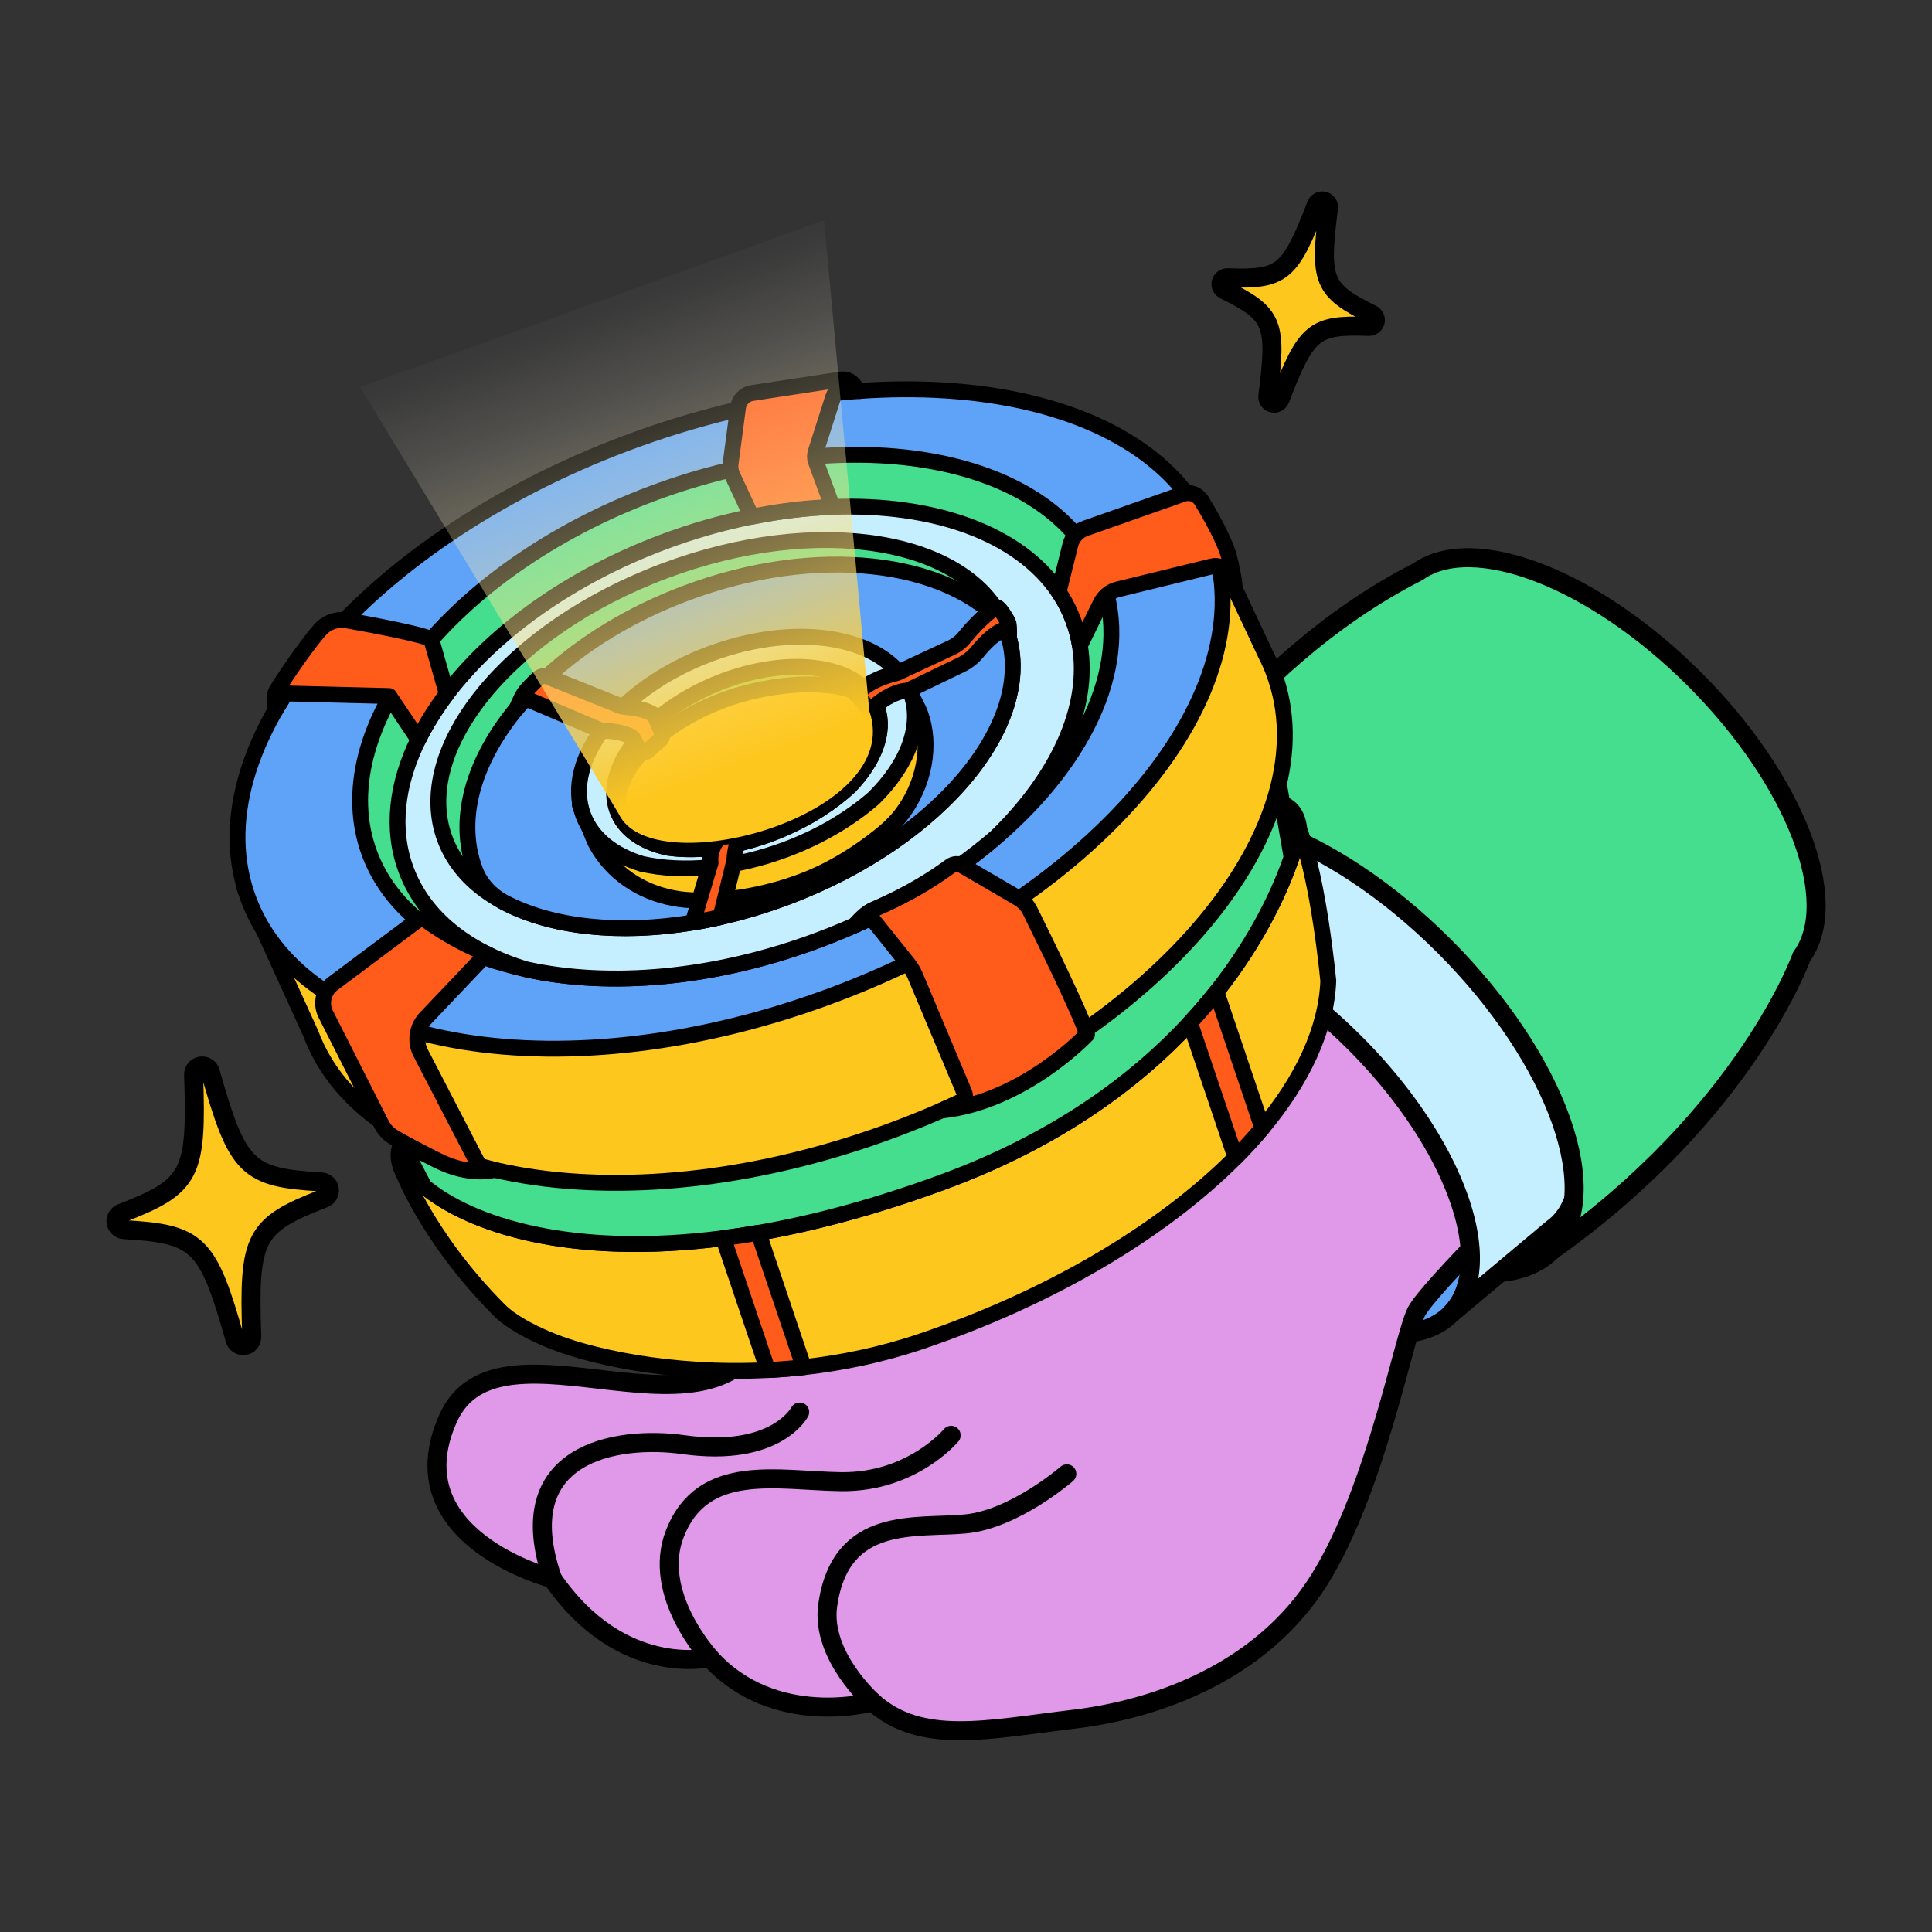 <svg width="250" height="250" viewBox="0 0 250 250" fill="none" xmlns="http://www.w3.org/2000/svg">
<rect x="0" y="0" width="250" height="250" fill="#333333" stroke="none"/>
<path d="M200.804 161.816C193.768 168.852 176.149 162.62 161.428 147.908C147.479 133.958 141.157 117.39 146.527 109.714C146.823 109.287 147.159 108.893 147.52 108.532C154.548 101.495 172.184 107.727 186.896 122.44C201.609 137.16 207.841 154.788 200.804 161.816Z" fill="#FF5B1A" stroke="black" stroke-width="2.463" stroke-linecap="round" stroke-linejoin="round"/>
<path d="M190.039 165.468C189.94 165.961 189.809 166.437 189.653 166.888C189.546 167.192 189.431 167.48 189.3 167.759C189.168 168.046 189.021 168.317 188.865 168.58C188.536 169.105 188.159 169.59 187.724 170.025C181.459 176.289 165.745 170.747 152.633 157.627C139.522 144.516 133.972 128.801 140.236 122.537C140.671 122.102 141.155 121.724 141.681 121.396C141.927 121.248 142.182 121.108 142.453 120.977C142.535 120.936 142.617 120.903 142.699 120.87C142.888 120.788 143.085 120.706 143.29 120.632C143.38 120.599 143.471 120.567 143.569 120.534C143.783 120.46 143.996 120.402 144.218 120.345C144.3 120.32 144.374 120.304 144.456 120.287C144.751 120.222 145.047 120.164 145.351 120.115C145.359 120.115 145.367 120.115 145.384 120.115C146.065 120.017 146.779 119.967 147.518 119.975C147.551 119.975 147.576 119.975 147.609 119.975C147.953 119.975 148.306 119.992 148.66 120.017C148.684 120.017 148.717 120.017 148.742 120.017C156.279 120.591 166.402 126.01 175.326 134.934C184.234 143.842 189.653 153.949 190.244 161.478C190.351 162.906 190.293 164.245 190.055 165.468H190.039Z" fill="#5EA3F8" stroke="black" stroke-width="2.463" stroke-linecap="round" stroke-linejoin="round"/>
<path d="M189.646 166.889C189.81 166.438 189.933 165.961 190.031 165.469C189.933 165.97 189.802 166.438 189.646 166.889Z" stroke="#145E66" stroke-width="0.821" stroke-miterlimit="10"/>
<path d="M190.037 165.469C190.275 164.245 190.333 162.907 190.226 161.479C190.349 162.907 190.283 164.254 190.037 165.469Z" stroke="#145E66" stroke-width="0.821" stroke-miterlimit="10"/>
<path d="M70.358 150.985C70.358 150.985 73.634 141.018 86.278 142.948C98.921 144.885 109.192 150.985 112.764 150.985C116.335 150.985 119.455 141.018 140.884 134.171L154.939 114.089C154.939 114.089 196.959 112.496 199.783 152.077C199.783 152.077 184.923 166.609 183.281 169.737C181.647 172.866 178.084 192.636 170.728 204.401C163.371 216.166 150.063 221.141 138.905 222.471C127.747 223.801 119.151 225.846 112.911 220.222C112.911 220.222 100.219 223.801 91.828 214.491C91.828 214.491 80.366 217.258 71.466 204.261C71.466 204.261 51.056 199.04 57.977 183.547C64.603 168.711 93.872 189.721 99.652 170.46C100.186 168.678 99.274 166.798 97.55 166.109C95.079 165.132 90.719 164.171 83.692 164.828C71.114 166.01 68.733 155.156 70.358 150.994V150.985Z" fill="#DF99E8" stroke="black" stroke-width="2.463" stroke-linecap="round" stroke-linejoin="round"/>
<path d="M138.043 190.715C138.043 190.715 131.319 196.569 124.964 197.193C118.609 197.817 108.79 195.986 107.107 207.71C106.171 214.262 112.911 220.214 112.911 220.214" stroke="black" stroke-width="2.463" stroke-linecap="round" stroke-linejoin="round"/>
<path d="M123.076 185.732C123.076 185.732 118.011 191.833 108.873 191.726C100.638 191.627 90.966 189.181 87.329 198.442C84.251 206.291 91.845 214.484 91.845 214.484" stroke="black" stroke-width="2.463" stroke-linecap="round" stroke-linejoin="round"/>
<path d="M103.477 182.719C103.477 182.719 100.448 188.605 88.461 186.939C79.742 185.724 65.875 187.981 71.474 204.246" stroke="black" stroke-width="2.463" stroke-linecap="round" stroke-linejoin="round"/>
<path d="M201.764 158.244C201.484 158.523 201.181 158.778 200.86 159L187.716 170.026C188.151 169.591 188.529 169.106 188.857 168.581C189.021 168.318 189.169 168.047 189.292 167.768C189.424 167.481 189.547 167.193 189.645 166.89C189.81 166.438 189.933 165.962 190.031 165.469C190.269 164.246 190.327 162.908 190.22 161.479C189.629 153.95 184.21 143.844 175.302 134.936C163.102 122.735 148.66 117.087 141.657 121.397C141.131 121.725 140.647 122.103 140.212 122.538L150.532 109.451C150.844 108.959 151.197 108.507 151.608 108.097C157.872 101.832 174.177 107.973 188.028 121.824C201.87 135.666 208.02 151.972 201.755 158.244H201.764Z" fill="#C5EFFF" stroke="black" stroke-width="2.463" stroke-linecap="round" stroke-linejoin="round"/>
<path d="M219.274 87.891C206.17 74.787 190.596 68.876 183.445 73.999H183.436C160.013 85.912 146.523 109.714 146.523 109.714C146.819 109.287 147.156 108.892 147.517 108.531C154.545 101.495 172.18 107.727 186.893 122.439C201.605 137.16 207.837 154.787 200.801 161.815C225.998 143.966 233.124 123.794 233.124 123.794C238.33 116.668 232.426 101.044 219.282 87.899L219.274 87.891Z" fill="#45DD8E" stroke="black" stroke-width="2.463" stroke-linejoin="round"/>
<path d="M58.459 157.604C58.459 157.604 53.492 155.215 51.875 151.036C50.258 146.857 55.553 144.32 58.533 144.123L58.451 157.604H58.459Z" fill="#45DD8E" stroke="black" stroke-width="2.053" stroke-linejoin="round"/>
<path d="M160.964 104.468C160.964 104.468 167.615 101.521 168.14 107.408C168.575 112.211 166.523 116.324 166.523 116.324L160.956 104.468H160.964Z" fill="#45DD8E" stroke="black" stroke-width="2.053" stroke-linejoin="round"/>
<path d="M171.883 126.891C171.636 133.205 168.558 139.732 163.352 145.971C162.277 147.252 161.119 148.525 159.871 149.781C150.356 159.338 135.93 167.917 119.206 173.574C114.067 175.315 108.935 176.365 104.009 176.916C102.433 177.088 100.889 177.211 99.362 177.285C86.595 177.942 75.783 175.429 70.758 173.254C68.648 172.342 66.144 171.094 64.526 169.452C55.027 159.863 51.883 151.029 51.883 151.029C52.499 151.874 53.878 152.671 54.871 153.5C60.906 158.517 73.886 162.753 93.582 160.208C95.06 160.019 96.579 159.789 98.131 159.526C105.29 158.278 113.246 156.168 121.998 152.95C136.858 147.482 147.047 139.814 153.976 132.334C155.216 130.996 156.357 129.658 157.4 128.336C162.991 121.275 165.799 114.781 167.113 110.955C167.876 108.73 168.139 107.408 168.139 107.408C170.668 113.87 171.874 126.891 171.874 126.891H171.883Z" fill="#FDC71D" stroke="black" stroke-width="2.053" stroke-linecap="round" stroke-linejoin="round"/>
<path d="M167.126 110.963C165.804 114.797 163.005 121.283 157.414 128.344C156.371 129.658 155.238 130.996 153.99 132.342C147.061 139.822 136.872 147.49 122.011 152.958C113.259 156.177 105.304 158.287 98.144 159.535C96.593 159.806 95.074 160.035 93.596 160.216C73.9 162.761 60.911 158.525 54.885 153.516L50.222 144.567C97.307 153.919 134.45 139.6 165.501 101.521L167.135 110.963H167.126Z" fill="#45DD8E" stroke="black" stroke-width="2.053" stroke-linejoin="round"/>
<path d="M164.835 87.054C164.523 86.217 164.153 85.412 163.751 84.624L155.204 66.422L144.892 70.469C130.237 65.855 109.786 66.956 89.145 74.689C67.282 82.883 50.467 96.545 43.004 110.478L31.649 114.936L40.213 133.737C47.602 153.458 81.485 158.992 115.894 146.102C150.303 133.212 172.208 106.775 164.827 87.062L164.835 87.054Z" fill="#FDC71D" stroke="black" stroke-width="2.053" stroke-linecap="round" stroke-linejoin="round"/>
<path d="M107.85 128.743C142.26 115.85 164.166 89.413 156.778 69.695C149.389 49.976 115.505 44.442 81.094 57.335C46.684 70.228 24.778 96.665 32.167 116.384C39.555 136.103 73.439 141.636 107.85 128.743Z" fill="#5EA3F8" stroke="black" stroke-width="2.053" stroke-linecap="round" stroke-linejoin="round"/>
<path d="M128.982 108.245C122.816 113.582 114.992 118.245 106.018 121.603C92.397 126.71 78.809 127.802 68.07 125.429C66.149 125.002 64.31 124.469 62.594 123.828C59.343 122.621 56.469 121.02 54.089 119.058C51.239 116.71 49.089 113.837 47.832 110.487C41.855 94.543 58.226 73.672 84.392 63.869C110.558 54.075 136.609 59.05 142.586 74.994C146.51 85.47 140.788 98.065 128.99 108.245H128.982Z" fill="#45DD8E" stroke="black" stroke-width="2.053" stroke-linejoin="round"/>
<path d="M128.984 108.245C122.818 113.581 114.994 118.245 106.02 121.603C92.4 126.709 78.812 127.801 68.073 125.429C60.52 123.146 54.879 118.77 52.564 112.588C50.585 107.317 51.3 101.455 54.132 95.691C55.117 93.696 56.357 91.726 57.819 89.788C63.812 81.89 73.664 74.69 85.856 70.125C89.69 68.688 93.525 67.604 97.268 66.857C100.848 66.135 104.354 65.716 107.728 65.593C120.823 65.109 131.858 69.017 136.973 76.586C137.745 77.719 138.377 78.951 138.861 80.248C139.255 81.315 139.551 82.399 139.731 83.507C141.07 91.521 136.915 100.486 128.976 108.237L128.984 108.245Z" fill="#C5EFFF" stroke="black" stroke-width="2.053" stroke-linecap="round" stroke-linejoin="round"/>
<path d="M101.794 116.102C86.301 121.906 70.957 121.217 62.771 115.223C60.365 113.458 58.575 111.233 57.582 108.59C53.214 96.931 65.924 81.389 85.973 73.877C105.784 66.455 125.357 69.657 130.029 80.995C130.078 81.126 130.135 81.266 130.176 81.389C134.544 93.048 121.827 108.59 101.786 116.102H101.794Z" fill="#45DD8E" stroke="black" stroke-width="2.053" stroke-linejoin="round"/>
<path d="M101.792 116.102C98.82 117.219 95.856 118.089 92.942 118.738C91.833 118.984 90.733 119.198 89.641 119.378C80.084 120.946 71.349 119.978 65.281 116.784C63.549 115.873 62.162 114.403 61.472 112.58C61.472 112.572 61.472 112.564 61.464 112.556C58.853 105.585 61.587 97.449 67.999 90.355C68.869 89.395 69.805 88.451 70.807 87.539C75.528 83.196 81.669 79.411 88.787 76.743C105.692 70.413 122.621 72.482 130.043 80.996C130.093 81.127 130.15 81.267 130.191 81.39C134.559 93.048 121.841 108.59 101.8 116.102H101.792Z" fill="#5EA3F8" stroke="black" stroke-width="2.053" stroke-linecap="round" stroke-linejoin="round"/>
<path d="M119.066 92.293C118.943 91.965 118.795 91.645 118.631 91.341L116.726 87.564L115.643 87.999C110.717 84.486 101.891 84.018 93.04 87.335C83.68 90.84 77.129 97.515 76.25 103.689L75.035 104.174L76.685 108.18C77.038 109.133 77.638 110.134 78.401 111.095C81.061 114.453 85.166 116.292 89.452 116.489C93.738 116.686 98.795 115.914 103.763 114.05C107.588 112.614 111.061 110.405 113.894 108.131C114.789 107.408 115.643 106.637 116.373 105.742C119.772 101.546 120.52 96.177 119.066 92.302V92.293Z" fill="#FDC71D" stroke="black" stroke-width="2.053" stroke-linecap="round" stroke-linejoin="round"/>
<path d="M112.981 103.351C109.952 105.971 106.109 108.261 101.709 109.911C95.026 112.416 88.351 112.957 83.08 111.792C79.369 110.675 76.602 108.524 75.469 105.486C72.801 98.352 80.116 89.025 91.815 84.641C103.515 80.256 115.165 82.481 117.842 89.608C119.451 93.91 117.423 99.016 112.989 103.351H112.981Z" fill="#C5EFFF" stroke="black" stroke-width="2.053" stroke-linecap="round" stroke-linejoin="round"/>
<path d="M109.983 101.727C107.668 103.87 104.696 105.807 101.239 107.285C96.001 109.535 90.681 110.298 86.412 109.691C83.587 109.075 81.395 107.745 80.27 105.733C80.188 105.594 80.115 105.454 80.049 105.315C77.61 100.052 83.07 92.605 92.249 88.664C101.428 84.724 110.837 85.799 113.275 91.054C113.374 91.267 113.456 91.489 113.53 91.719C114.54 94.773 113.103 98.451 109.967 101.727H109.983Z" fill="#45DD8E" stroke="black" stroke-width="2.053" stroke-linejoin="round"/>
<path d="M109.989 101.726C107.674 103.869 104.702 105.806 101.245 107.284C99.283 108.13 97.304 108.762 95.383 109.197C94.439 109.411 93.511 109.567 92.6 109.69C90.4 109.961 88.306 109.969 86.418 109.69C83.594 109.074 81.401 107.744 80.276 105.733C79.431 103.196 80.416 100.445 82.551 97.9C83.429 96.857 84.497 95.848 85.712 94.912C88.544 92.728 92.157 90.905 95.95 89.829C102.92 87.867 111.303 87.958 113.544 91.718C114.554 94.772 113.117 98.45 109.981 101.726H109.989Z" fill="#FDC71D" stroke="black" stroke-width="2.053" stroke-linecap="round" stroke-linejoin="round"/>
<path d="M80.767 91.448C80.652 91.439 80.537 91.448 80.422 91.406L71.186 87.704L70.89 87.581C70.463 87.392 69.971 87.482 69.634 87.794C69.043 88.344 68.164 89.206 67.828 89.715C67.311 90.503 66.908 91.612 66.908 91.612L67.647 90.758C67.844 90.528 68.173 90.454 68.46 90.569L77.713 94.502C77.803 94.543 77.893 94.559 77.984 94.559C78.484 94.559 80.233 94.609 81.572 95.273C82.064 95.52 82.425 96.562 82.425 96.562C82.491 97.301 83.378 97.622 83.903 97.104C84.363 96.661 84.856 96.226 85.381 95.799C85.611 95.618 85.734 95.331 85.71 95.035C85.71 95.035 84.888 92.589 84.379 92.343C83.526 91.916 82.861 91.669 80.751 91.456L80.767 91.448Z" fill="#FF5B1A" stroke="black" stroke-width="2.053" stroke-linecap="round" stroke-linejoin="round"/>
<path d="M112.48 92.013C112.48 92.013 114.976 89.451 117.48 89.345L124.401 86.003C125.214 85.609 125.928 85.034 126.495 84.336C127.39 83.244 128.9 81.644 130.173 81.438L130.559 82.645C130.559 82.645 130.649 80.913 130.444 80.502C130.239 80.092 129.385 78.638 128.999 78.573C128.794 78.54 126.881 79.911 124.812 82.465C124.352 83.039 123.761 83.499 123.096 83.811L116.06 87.095C116.06 87.095 112.365 87.842 110.813 89.936C110.813 89.936 111.799 90.716 112.48 92.013Z" fill="#FF5B1A" stroke="black" stroke-width="2.053" stroke-linecap="round" stroke-linejoin="round"/>
<path d="M96.036 107.859C95.084 109.05 95.026 111.34 95.026 111.34L93.228 118.68C92.022 118.943 90.831 119.181 89.641 119.378L91.956 111.62C91.71 109.871 93.015 108.393 93.015 108.393C94.008 108.27 95.018 108.089 96.045 107.859H96.036Z" fill="#FF5B1A" stroke="black" stroke-width="2.053" stroke-linecap="round" stroke-linejoin="round"/>
<path d="M57.827 89.788C56.357 91.726 55.126 93.697 54.14 95.692L50.364 90.068L36.948 89.731L35.684 91.792C35.684 91.792 35.405 90.059 35.741 89.435C36.004 88.951 39.116 84.14 41.382 81.529C42.26 80.519 43.59 80.043 44.904 80.281C48.221 80.872 54.978 82.137 55.815 82.752L57.819 89.788H57.827Z" fill="#FF5B1A" stroke="black" stroke-width="2.053" stroke-linecap="round" stroke-linejoin="round"/>
<path d="M109.689 50.272C108.884 50.099 108.079 50.559 107.825 51.347L105.559 58.449C105.419 58.86 105.419 59.303 105.567 59.705L107.726 65.6C104.352 65.715 100.854 66.142 97.267 66.865L94.779 61.52C94.565 61.06 94.475 60.551 94.533 60.042L95.493 52.784C95.592 51.799 96.347 51.011 97.324 50.863L108.769 49.114C109.327 49.032 109.918 49.196 110.304 49.615C110.846 50.19 111.191 50.608 111.191 50.608L109.689 50.28V50.272Z" fill="#FF5B1A" stroke="black" stroke-width="2.053" stroke-linecap="round" stroke-linejoin="round"/>
<path d="M159.783 76.16L158.88 74.247C158.519 73.483 157.673 73.081 156.86 73.278L144.66 76.258C143.675 76.496 142.854 77.162 142.41 78.073L139.742 83.516C139.561 82.4 139.274 81.316 138.872 80.249C138.379 78.943 137.747 77.72 136.983 76.587L138.502 70.495C138.749 69.493 139.487 68.689 140.465 68.36L153.084 63.919C153.978 63.606 154.964 63.951 155.464 64.764C156.597 66.62 158.519 69.961 159.085 72.235C159.791 75.052 159.783 76.168 159.783 76.168V76.16Z" fill="#FF5B1A" stroke="black" stroke-width="2.053" stroke-linecap="round" stroke-linejoin="round"/>
<path d="M62.587 123.828L64.27 124.411C63.794 123.713 62.817 123.352 62.817 123.352C58.294 121.497 55.338 119.206 55.009 118.993C54.607 118.73 54.073 119.058 54.073 119.058L43.064 127.293C41.849 128.204 41.463 129.855 42.144 131.217L49.336 145.421C49.697 146.135 50.248 146.735 50.937 147.145C52.251 147.925 54.254 148.976 56.545 150.134C60.913 152.342 63.975 151.373 63.975 151.373L62.013 150.881L54.443 136.258C53.696 134.814 53.909 133.065 54.977 131.841L62.571 123.845L62.587 123.828Z" fill="#FF5B1A" stroke="black" stroke-width="2.053" stroke-linecap="round" stroke-linejoin="round"/>
<path d="M110.604 119.732C110.604 119.732 111.753 118.345 112.747 117.836C113.691 117.351 118.116 115.66 122.968 112.08C123.42 111.752 124.019 111.711 124.504 111.99L131.778 116.235C132.427 116.612 132.952 117.171 133.28 117.844C134.906 121.128 139.906 131.292 140.661 133.862C140.661 133.862 132.459 142.614 121.811 143.706L124.364 142.54C124.783 142.351 124.98 141.85 124.799 141.424L118.445 126.292C118.207 125.726 117.886 125.192 117.509 124.716L113.133 119.256C112.878 118.969 112.468 118.878 112.123 119.034L110.596 119.74L110.604 119.732Z" fill="#FF5B1A" stroke="black" stroke-width="2.053" stroke-linecap="round" stroke-linejoin="round"/>
<path d="M103.998 176.915C102.422 177.087 100.879 177.21 99.351 177.284L93.588 160.207C95.066 160.018 96.585 159.788 98.136 159.525L103.998 176.906V176.915Z" fill="#FF5B1A" stroke="black" stroke-width="2.053" stroke-linecap="round" stroke-linejoin="round"/>
<path d="M163.351 145.971C162.276 147.252 161.118 148.524 159.87 149.78L153.983 132.342C155.223 131.004 156.364 129.666 157.407 128.344L163.351 145.979V145.971Z" fill="#FF5B1A" stroke="black" stroke-width="2.053" stroke-linecap="round" stroke-linejoin="round"/>
<path d="M31.471 174.122C30.987 174.122 30.543 173.802 30.412 173.317C26.89 160.871 25.683 159.672 16.044 159.114C15.535 159.081 15.092 158.695 15.018 158.186C14.936 157.669 15.223 157.168 15.716 156.987C24.714 153.506 25.502 152.004 25.051 139.073C25.034 138.515 25.428 138.022 25.987 137.948C26.044 137.948 26.102 137.932 26.159 137.932C26.643 137.932 27.087 138.26 27.218 138.736C30.748 151.183 31.955 152.382 41.586 152.94C42.103 152.973 42.547 153.359 42.612 153.868C42.694 154.385 42.399 154.886 41.914 155.066C32.908 158.547 32.128 160.05 32.579 172.981C32.596 173.539 32.194 174.032 31.643 174.106C31.586 174.106 31.529 174.122 31.471 174.122Z" fill="#FDC71D" stroke="black" stroke-width="2.463" stroke-linecap="round" stroke-linejoin="round"/>
<path d="M164.542 52.111C164.214 51.972 164.009 51.627 164.058 51.257C165.273 41.807 164.805 40.65 158.442 37.489C158.106 37.325 157.917 36.931 158.015 36.561C158.114 36.192 158.45 35.929 158.836 35.945C165.938 36.192 166.907 35.403 170.339 26.52C170.487 26.134 170.897 25.921 171.299 26.027C171.34 26.036 171.382 26.052 171.423 26.069C171.751 26.208 171.956 26.553 171.907 26.922C170.7 36.372 171.168 37.53 177.523 40.691C177.868 40.863 178.048 41.249 177.95 41.618C177.851 41.988 177.515 42.242 177.129 42.234C170.027 41.988 169.058 42.776 165.626 51.66C165.478 52.045 165.06 52.259 164.666 52.152C164.625 52.144 164.583 52.128 164.542 52.111Z" fill="#FDC71D" stroke="black" stroke-width="2.463" stroke-linecap="round" stroke-linejoin="round"/>
<path d="M46.601 50.075L80.065 105.313C84.302 114.467 117.241 105.641 112.487 92.004L106.633 28.49L46.601 50.075Z" fill="url(#paint0_linear_7619_2928)"/>
<defs>
<linearGradient id="paint0_linear_7619_2928" x1="75.377" y1="35.896" x2="98.193" y2="98.203" gradientUnits="userSpaceOnUse">
<stop stop-color="white" stop-opacity="0"/>
<stop offset="0.09" stop-color="#FEFCF6" stop-opacity="0.04"/>
<stop offset="0.23" stop-color="#FEF6DE" stop-opacity="0.14"/>
<stop offset="0.42" stop-color="#FEEDB7" stop-opacity="0.31"/>
<stop offset="0.64" stop-color="#FDE082" stop-opacity="0.55"/>
<stop offset="0.88" stop-color="#FDCF3F" stop-opacity="0.85"/>
<stop offset="1" stop-color="#FDC71D"/>
</linearGradient>
</defs>
</svg>

